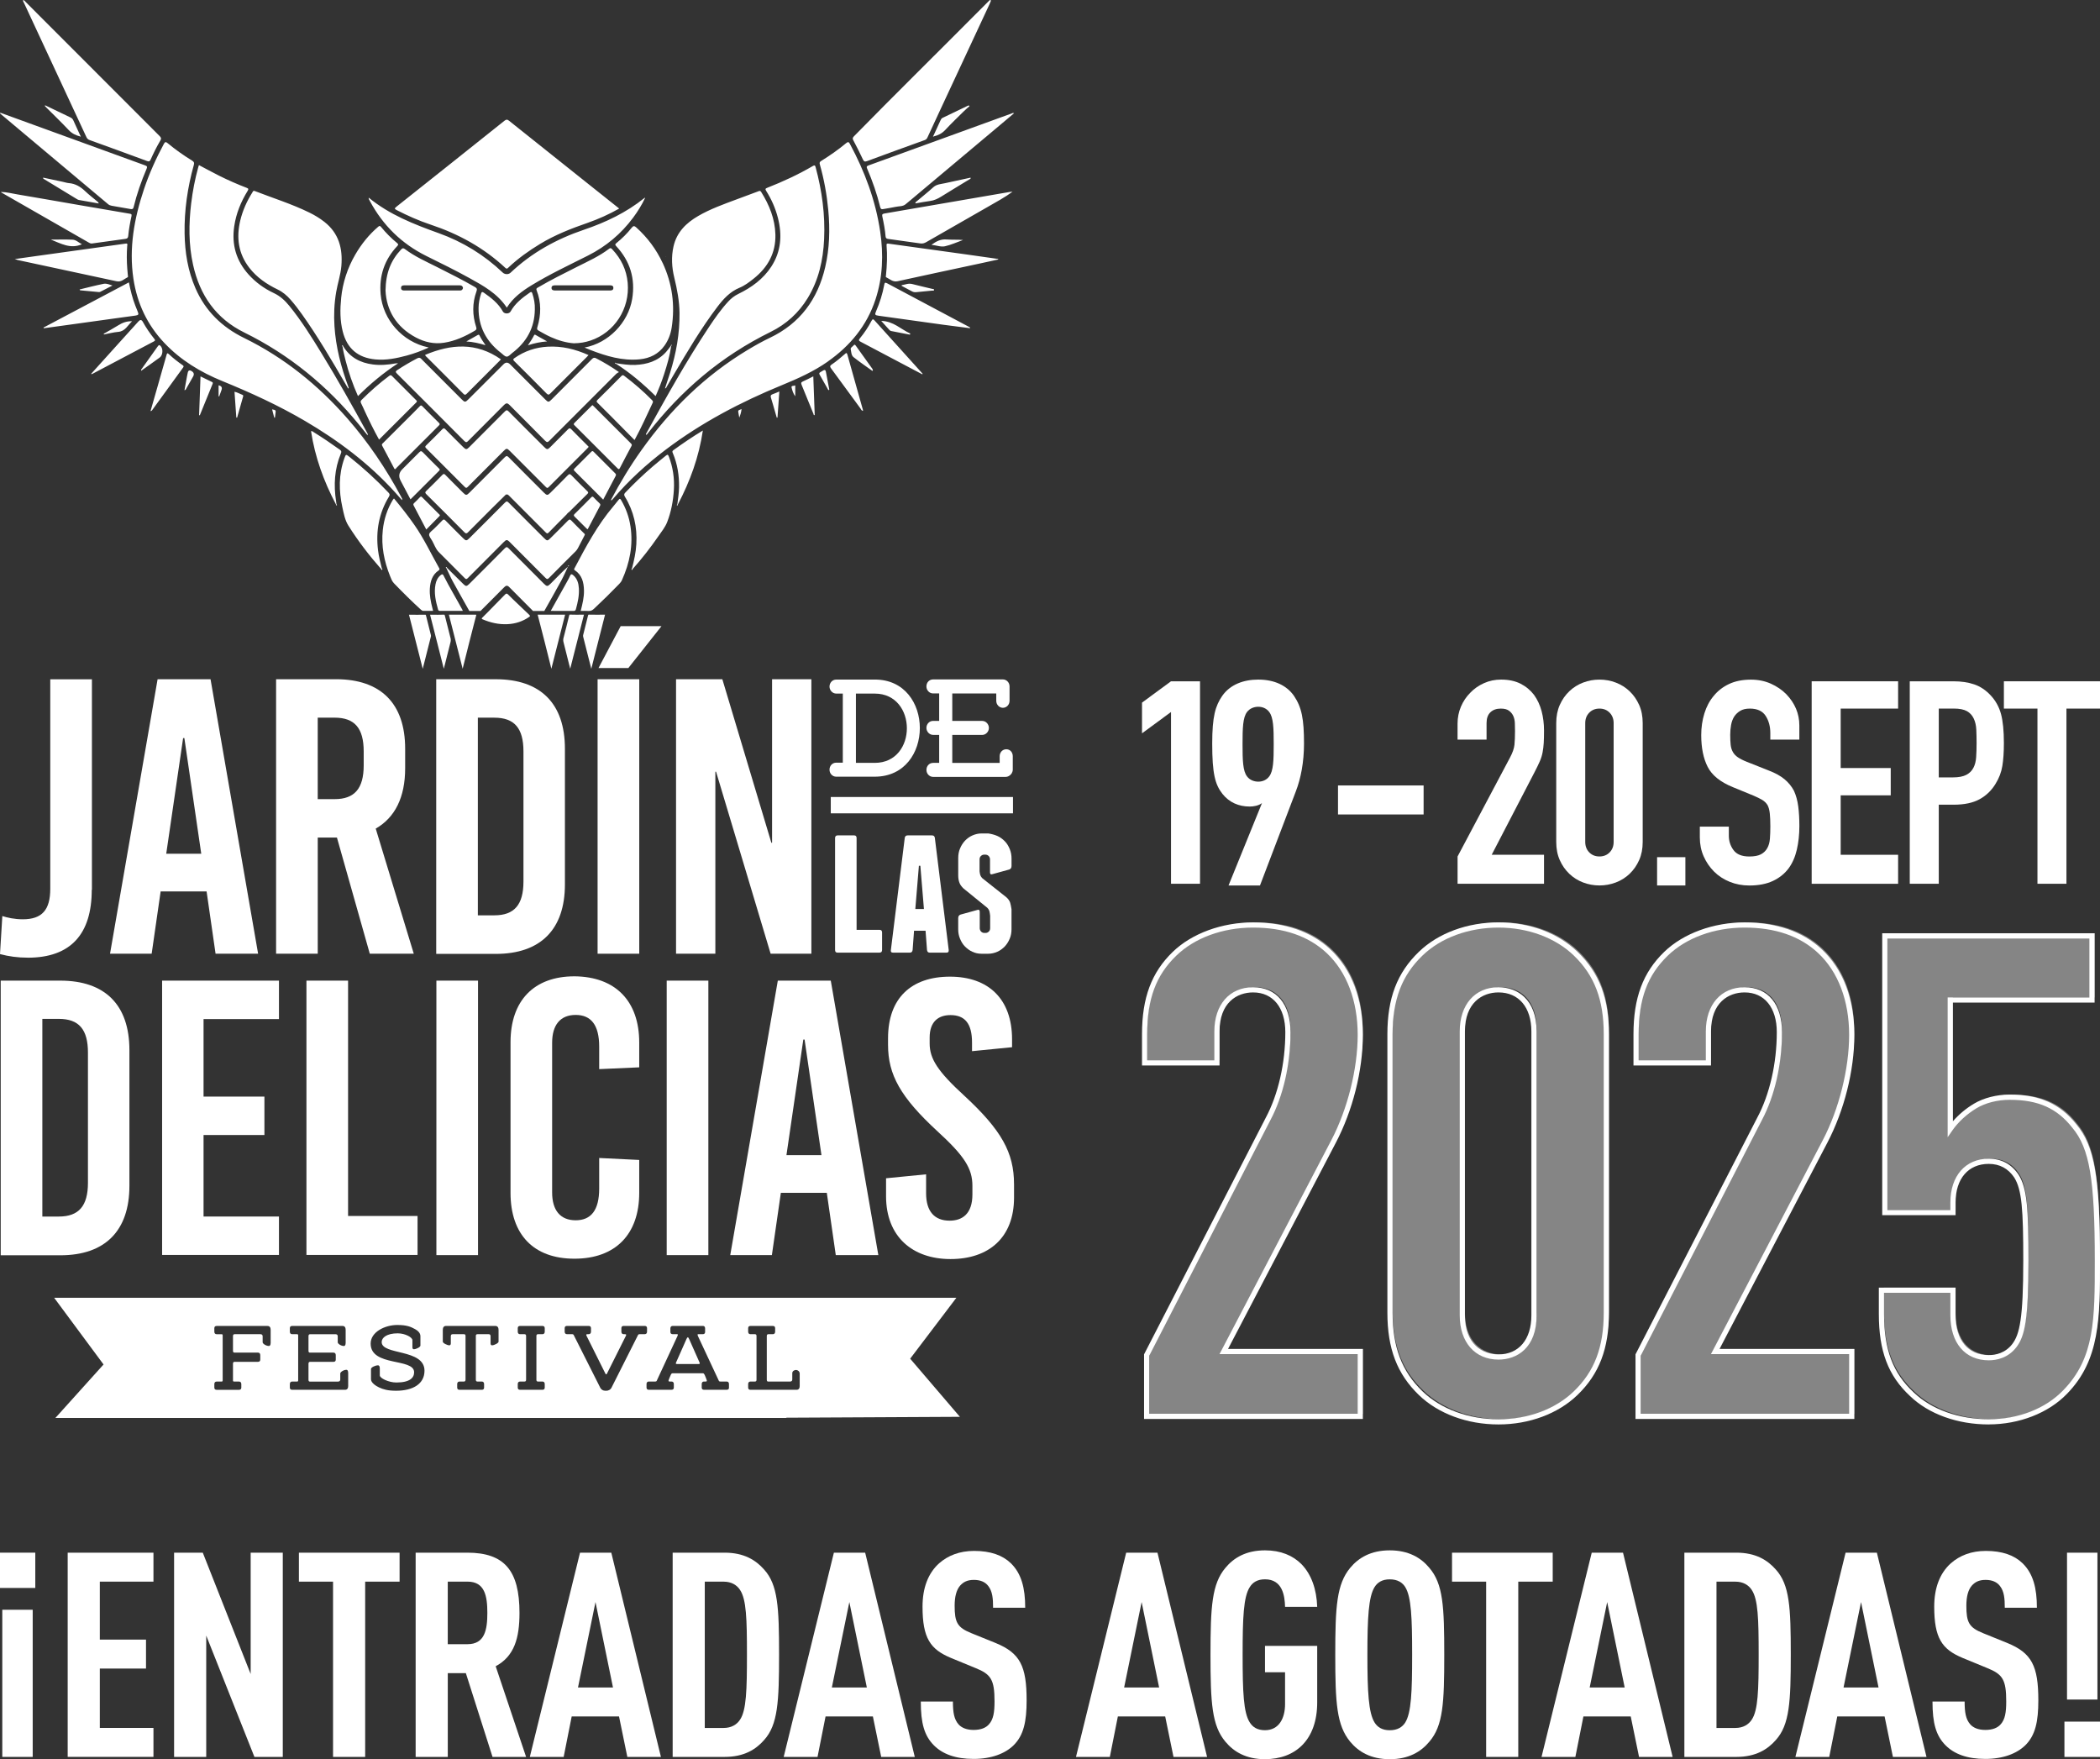 <?xml version="1.0" encoding="UTF-8"?>
<svg id="Capa_2" data-name="Capa 2" xmlns="http://www.w3.org/2000/svg" viewBox="0 0 972.98 815.06">
  <rect x="0" y="0" width="972.98" height="815.06" fill="#333333" stroke="none"/>
  <defs>
    <style>
      .cls-1 {
        fill: #fff;
      }

      .cls-2 {
        opacity: .4;
      }
    </style>
  </defs>
  <g id="b">
    <g>
      <g id="c">
        <g>
          <g>
            <g class="cls-2">
              <path class="cls-1" d="M532.48,655.02v-28.46l56.28-109.41c5.06-9.49,9.17-23.72,9.17-40.16,0-12.96-6.96-19.6-16.13-19.6s-16.76,6.33-16.76,19.29v14.55h-33.52v-13.28c0-18.02,5.06-28.78,13.91-37.31,8.85-8.54,22.77-13.28,36.36-13.28s25.61,3.48,34.78,12.02c8.85,8.22,14.86,20.87,14.86,38.89,0,16.44-5.06,35.41-12.33,49.33l-50.91,97.39h63.24v30.04h-98.97,0Z"/>
              <path class="cls-1" d="M731.23,644.27c-8.85,8.54-21.82,13.28-35.73,13.28s-27.19-4.74-36.05-13.28c-8.85-8.54-14.23-19.29-14.23-37.31v-129.02c0-18.02,5.38-28.78,14.23-37.31,8.85-8.54,22.14-13.28,36.05-13.28s26.88,4.74,35.73,13.28c8.85,8.54,14.23,19.29,14.23,37.31v129.02c0,18.02-5.38,28.78-14.23,37.31ZM711.94,476.68c0-12.96-7.27-19.29-16.44-19.29s-16.76,6.33-16.76,19.29v131.54c0,12.97,7.59,19.29,16.76,19.29s16.44-6.33,16.44-19.29v-131.54Z"/>
              <path class="cls-1" d="M760.18,655.02v-28.46l56.28-109.41c5.06-9.49,9.17-23.72,9.17-40.16,0-12.96-6.96-19.6-16.13-19.6s-16.76,6.33-16.76,19.29v14.55h-33.52v-13.28c0-18.02,5.06-28.78,13.91-37.31,8.85-8.54,22.77-13.28,36.36-13.28s25.61,3.48,34.78,12.02c8.85,8.22,14.86,20.87,14.86,38.89,0,16.44-5.06,35.41-12.33,49.33l-50.91,97.39h63.24v30.04h-98.97,0Z"/>
              <path class="cls-1" d="M957.97,643.8c-8.44,8.76-21.89,13.76-35.34,13.76s-26.89-4.38-35.65-12.82c-9.07-8.44-14.07-19.08-14.07-37.21v-10.94h33.15v11.57c0,13.45,7.19,19.7,16.57,19.7,4.38,0,8.76-1.56,11.88-5.63,3.75-5,5.32-12.82,5.32-39.4,0-23.77-.63-33.15-4.38-39.09-3.13-4.69-7.51-6.88-12.82-6.88-9.38,0-16.57,6.57-16.57,19.08v4.69h-31.58v-128.21h96v29.71h-65.67v59.73c2.81-4.07,6.88-7.82,11.57-10.63,4.69-2.82,10.63-4.07,15.95-4.07,14.39,0,23.14,4.69,30.02,13.45,7.82,9.38,10.63,23.14,10.63,62.23,0,28.14-.31,45.97-15.01,60.98h0Z"/>
            </g>
            <g>
              <path class="cls-1" d="M631.45,657.43h-101.38v-29.95l.13-.26,56.28-109.41c5.75-10.77,9.04-25.2,9.04-39.61,0-11.35-5.72-18.4-14.92-18.4-7.52,0-15.56,4.75-15.56,18.09v15.75h-35.92v-14.48c0-16.88,4.41-28.65,14.28-38.18,8.84-8.53,22.75-13.62,37.2-13.62s26.81,4.15,35.6,12.34c9.97,9.26,15.24,23.01,15.24,39.77s-4.78,35.17-12.47,49.89l-49.99,95.63h62.46v32.45h0ZM532.48,655.02h96.57v-27.63h-64.03l51.83-99.15c7.52-14.39,12.2-33.08,12.2-48.77s-5.01-29.22-14.48-38.01c-8.34-7.76-19.76-11.7-33.97-11.7s-27.12,4.84-35.53,12.95c-9.49,9.16-13.54,20.06-13.54,36.45v12.08h31.11v-13.34c0-12.45,7.05-20.49,17.96-20.49s17.33,7.97,17.33,20.81c0,14.79-3.4,29.63-9.31,40.73l-56.14,109.14v26.96h0Z"/>
              <path class="cls-1" d="M694.29,659.96c-14.46,0-27.91-4.96-36.88-13.62-10.1-9.73-14.6-21.51-14.6-38.18v-129.01c0-16.67,4.5-28.45,14.6-38.18,8.97-8.65,22.42-13.62,36.88-13.62s27.59,4.96,36.57,13.62c10.1,9.73,14.6,21.51,14.6,38.18v129.01c0,16.67-4.5,28.44-14.6,38.18-8.98,8.66-22.3,13.62-36.57,13.62h0ZM694.29,429.76c-13.85,0-26.68,4.72-35.21,12.95-9.59,9.24-13.86,20.48-13.86,36.45v129.01c0,15.96,4.28,27.2,13.86,36.45,8.53,8.23,21.37,12.95,35.21,12.95s26.37-4.72,34.9-12.95c9.59-9.24,13.86-20.48,13.86-36.45v-129.01c0-15.96-4.28-27.2-13.86-36.45-8.53-8.23-21.25-12.95-34.9-12.95h0ZM694.29,629.92c-10.91,0-17.96-8.04-17.96-20.49v-131.54c0-12.45,7.05-20.49,17.96-20.49,8.53,0,17.65,5.38,17.65,20.49v131.54c0,15.11-9.12,20.49-17.65,20.49ZM694.29,459.8c-7.52,0-15.56,4.75-15.56,18.09v131.54c0,13.34,8.04,18.09,15.56,18.09,9.4,0,15.24-6.93,15.24-18.09v-131.54c0-11.16-5.84-18.09-15.24-18.09Z"/>
              <path class="cls-1" d="M859.15,657.43h-101.38v-29.95l.13-.26,56.29-109.41c5.75-10.77,9.04-25.2,9.04-39.61,0-11.35-5.72-18.4-14.92-18.4-7.52,0-15.56,4.75-15.56,18.09v15.75h-35.92v-14.48c0-16.88,4.41-28.65,14.28-38.18,8.84-8.53,22.75-13.62,37.2-13.62s26.81,4.15,35.6,12.34c9.97,9.26,15.25,23.01,15.25,39.77s-4.78,35.17-12.47,49.89l-49.99,95.63h62.46v32.45h0ZM760.18,655.02h96.57v-27.63h-64.03l51.83-99.15c7.52-14.39,12.2-33.08,12.2-48.77s-5.01-29.22-14.48-38.01c-8.34-7.76-19.76-11.7-33.96-11.7s-27.12,4.84-35.53,12.95c-9.49,9.16-13.54,20.06-13.54,36.45v12.08h31.11v-13.34c0-12.45,7.05-20.49,17.96-20.49s17.33,7.97,17.33,20.81c0,14.79-3.4,29.63-9.31,40.73l-56.14,109.14v26.96h0Z"/>
              <path class="cls-1" d="M921.43,659.96c-14.51,0-27.81-4.8-36.48-13.16-10.12-9.42-14.44-20.81-14.44-38.08v-12.15h35.55v12.77c0,11.58,5.75,18.5,15.37,18.5,3.17,0,7.65-.9,10.93-5.16,3.36-4.48,5.07-11.69,5.07-38.67,0-23.47-.63-32.81-4.19-38.45-2.79-4.18-6.77-6.32-11.8-6.32-9.48,0-15.37,6.85-15.37,17.87v5.89h-33.99v-130.61h98.4v32.11h-65.67v55.02c2.68-3.11,6.05-5.94,9.75-8.15,4.48-2.69,10.52-4.24,16.57-4.24,13.86,0,23.41,4.29,30.97,13.9,8.34,10.01,10.89,24.72,10.89,62.97,0,26.78,0,46.14-15.35,61.82-8.53,8.84-22.06,14.12-36.2,14.12h0ZM872.92,598.99v9.74c0,16.53,4.09,27.4,13.69,36.33,8.24,7.95,20.93,12.5,34.83,12.5s26.38-5.01,34.47-13.39h0c14.66-14.98,14.66-32.95,14.66-60.14,0-37.58-2.42-51.94-10.35-61.46-7.17-9.13-15.87-13.01-29.1-13.01-5.62,0-11.21,1.42-15.33,3.89-4.5,2.7-8.48,6.35-11.2,10.28l-2.19,3.17v-64.78h65.67v-27.3h-93.59v125.8h29.18v-3.49c0-12.32,6.98-20.28,17.78-20.28,5.89,0,10.54,2.49,13.82,7.41,3.92,6.21,4.58,15.37,4.58,39.76,0,27.82-1.79,35.1-5.56,40.12-3.89,5.05-9.13,6.11-12.84,6.11-10.96,0-17.78-8.01-17.78-20.9v-10.37h-30.74,0Z"/>
            </g>
          </g>
          <g>
            <path class="cls-1" d="M833.67,342.66h-13.44v-3.03c0-3.07-.72-5.73-2.17-7.97-1.45-2.24-3.89-3.36-7.31-3.36-1.84,0-3.34.35-4.48,1.05-1.14.7-2.07,1.58-2.77,2.64-.71,1.14-1.19,2.44-1.45,3.89-.26,1.45-.4,2.96-.4,4.55,0,1.85.07,3.38.2,4.61.13,1.23.46,2.33.99,3.29.53.97,1.29,1.8,2.31,2.5,1.01.7,2.39,1.41,4.15,2.11l10.28,4.08c2.98,1.14,5.4,2.48,7.25,4.02,1.84,1.54,3.29,3.32,4.35,5.34.97,2.11,1.62,4.5,1.98,7.18.35,2.68.53,5.73.53,9.16,0,3.95-.4,7.62-1.19,11-.79,3.38-2.07,6.26-3.82,8.63-1.84,2.46-4.26,4.39-7.25,5.8-2.99,1.4-6.63,2.11-10.93,2.11-3.25,0-6.28-.57-9.09-1.71-2.81-1.14-5.23-2.72-7.25-4.74-2.02-2.02-3.62-4.37-4.81-7.05-1.19-2.68-1.78-5.6-1.78-8.76v-5.01h13.44v4.22c0,2.46.72,4.68,2.17,6.65,1.45,1.98,3.89,2.96,7.31,2.96,2.28,0,4.06-.33,5.34-.99,1.27-.66,2.26-1.6,2.96-2.83.7-1.23,1.12-2.7,1.25-4.41s.2-3.62.2-5.73c0-2.46-.09-4.48-.26-6.06-.18-1.58-.53-2.85-1.05-3.82-.61-.96-1.43-1.76-2.44-2.37-1.01-.61-2.35-1.27-4.02-1.98l-9.62-3.95c-5.8-2.37-9.68-5.51-11.66-9.42-1.98-3.91-2.97-8.8-2.97-14.69,0-3.51.48-6.85,1.45-10.01.97-3.16,2.41-5.88,4.35-8.17,1.84-2.28,4.19-4.11,7.05-5.47,2.85-1.36,6.26-2.04,10.21-2.04,3.34,0,6.39.62,9.16,1.85,2.77,1.23,5.16,2.86,7.18,4.88,4.04,4.22,6.06,9.05,6.06,14.49v6.59h0Z"/>
            <path class="cls-1" d="M839.39,409.46v-93.81h40.05v12.65h-26.61v27.54h23.19v12.65h-23.19v27.54h26.61v13.44h-40.05Z"/>
            <path class="cls-1" d="M884.84,409.46v-93.81h20.16c3.69,0,6.94.48,9.75,1.45,2.81.97,5.36,2.68,7.64,5.14,2.28,2.46,3.86,5.34,4.74,8.63.88,3.29,1.32,7.75,1.32,13.37,0,4.22-.24,7.77-.72,10.67-.48,2.9-1.52,5.62-3.1,8.17-1.84,3.08-4.3,5.47-7.38,7.18-3.08,1.71-7.11,2.57-12.12,2.57h-6.85v36.63h-13.44,0ZM898.28,328.3v31.88h6.46c2.72,0,4.83-.4,6.32-1.19,1.49-.79,2.59-1.89,3.29-3.29.7-1.32,1.12-2.94,1.25-4.88.13-1.93.2-4.08.2-6.45,0-2.2-.04-4.28-.13-6.26-.09-1.98-.48-3.71-1.19-5.2-.7-1.49-1.76-2.64-3.16-3.43-1.41-.79-3.43-1.19-6.06-1.19h-6.98Z"/>
            <path class="cls-1" d="M944,409.46v-81.16h-15.55v-12.65h44.53v12.65h-15.55v81.16h-13.44,0Z"/>
          </g>
          <g>
            <path class="cls-1" d="M5.17,56.88c-1.72-1.45-3.45-2.89-5.17-4.33.05-.11.1-.21.15-.32,3.17,1.15,6.35,2.31,9.53,3.46,19.17,6.98,38.32,13.97,57.5,20.91.99.36,1.14.65.72,1.64-2.46,5.76-4.52,11.67-6,17.76-.21.87-.63.99-1.42.85-2.9-.54-5.82-1.03-8.73-1.52-.63-.11-1.17-.32-1.67-.74-14.97-12.57-29.94-25.14-44.91-37.7,0,0,0,0,0,0ZM.42,88.8s.05.07.07.1c-.03,0-.05,0-.07-.02-.01,0,0-.06,0-.08H.42ZM.53,88.91v.03h-.03l-.02-.03s.05,0,.05,0ZM42.62,112.81c-.48.07-.86-.07-1.25-.29-13.48-7.72-26.96-15.43-40.43-23.16-.16-.09-.42-.14-.4-.42,2.56.05,5.04.71,7.54,1.13,9.53,1.6,19.04,3.29,28.56,4.93,7.83,1.35,15.65,2.68,23.48,4.02.6.1,1,.19.81,1.08-.68,3.06-1.23,6.14-1.53,9.27-.08.86-.44,1.18-1.28,1.3-5.17.68-10.32,1.41-15.48,2.14h0,0ZM54.1,130.33c-11.59-2.5-23.18-4.98-34.77-7.47-3.66-.79-7.33-1.57-10.99-2.36-.38-.08-.74-.23-1.5-.47,3.57-.5,6.76-.95,9.94-1.4,6.77-.95,13.55-1.88,20.33-2.83,7.04-.98,14.08-1.94,21.11-2.94,1.13-.16.75.65.72,1.08-.27,3.49-.24,6.98.02,10.47.08,1.06.19,2.11.28,3.17.03.3.19.72-.11.87-1.61.79-2.94,2.33-5.02,1.87h0s0,0,0,0ZM11.13,1.38c-.2-.41-.56-.8-.43-1.35.59.03.81.51,1.14.83,20.7,20.73,41.4,41.46,62.12,62.18.71.71.86,1.18.32,2.1-1.67,2.8-3.12,5.74-4.45,8.72-.36.82-.69,1.12-1.65.76-8.88-3.29-17.78-6.53-26.68-9.74-.74-.27-1.15-.69-1.47-1.38C30.4,42.78,20.76,22.08,11.13,1.38ZM44.88,93.17c.29.24.66.43.88,1.11-3.22-.57-6.24-1.08-9.27-1.64-.33-.06-.65-.27-.95-.45-5.01-3.04-10.01-6.08-15.01-9.13-.24-.14-.61-.22-.56-.77,3.05.65,6.08,1.29,9.11,1.94.95.2,1.88.53,2.84.61,3.01.25,5.37,1.66,7.5,3.7,1.72,1.64,3.63,3.09,5.45,4.62h0ZM54.32,147.37c-6.73.93-13.45,1.87-20.18,2.8-4.62.64-9.23,1.27-13.85,1.91-.04-.1-.08-.21-.13-.31,13.12-6.95,26.26-13.9,39.56-20.94.76,3.74,1.62,7.29,2.95,10.7.35.9.71,1.8,1.08,2.7.62,1.47.5,1.76-1.04,1.99-2.79.41-5.6.77-8.39,1.15h0ZM31.85,60.27c-3.33-3.53-6.84-6.9-10.27-10.34-.31-.31-.59-.63-.92-.98.53-.2.84.11,1.18.28,3.61,1.73,7.21,3.47,10.81,5.19.58.28,1.01.65,1.28,1.25,1.08,2.4,2.19,4.79,3.29,7.19.17.08.23.22.16.38-.06.14-.16.12-.22-.02-2.03-.51-3.8-1.35-5.31-2.94h0ZM33.63,111.05c1.65.07,2.87,1.39,4.31,2.11-5.28,2.36-9.74-.36-14.37-2.15,3.36,0,6.72-.11,10.07.04h0ZM27.87,59.68v.04s-.02-.01-.02-.01c0,0,.02-.02.02-.02ZM27.94,59.88c-.02-.05-.04-.11-.06-.16.05.02.11.04.16.06-.04.04-.07.07-.11.1h0ZM48.15,131.48c1.19-.23,2.49.35,3.97.8-2.02,1.05-3.82,1.99-5.64,2.91-.22.11-.51.14-.76.12-2.81-.25-5.61-.52-8.42-.79-.11,0-.22-.09-.33-.14-.02-.09-.04-.19-.05-.28,3.74-.89,7.46-1.89,11.23-2.63h0ZM71.26,158.2c-9.48,4.98-18.94,9.99-28.41,14.99-.14.07-.31.11-.46.17-.05-.06-.1-.12-.15-.18,4.08-4.53,8.17-9.05,12.25-13.58,3.23-3.57,6.46-7.15,9.69-10.72.76-.85,1.41-.79,1.95.16,1.54,2.79,3.32,5.42,5.32,7.9.46.57.6.85-.18,1.26h0ZM48.05,154.64c2.27-1.31,4.58-2.55,6.79-3.94,1.88-1.18,3.83-1.93,6.37-1.86-2.09,1.92-3.18,4.65-6.43,4.92-2.22.19-4.4.78-6.6,1.2-.05-.11-.09-.21-.14-.32h0ZM141.14,194.93c-12.2-7.15-25.02-13.02-38.1-18.36-10.12-4.12-19.34-9.69-26.91-17.7-7.92-8.38-12.59-18.32-14.31-29.69-2.15-14.3.38-28.04,4.9-41.55,2.43-7.24,5.56-14.19,9.18-20.92.54-1,.91-1.11,1.79-.37,3.57,2.97,7.37,5.64,11.32,8.08.85.52,1.09.96.8,1.99-2.9,10.39-4.46,20.98-4.28,31.78.14,8.76,1.52,17.31,5.06,25.41,4.59,10.49,12.23,17.95,22.48,22.97,18.51,9.07,34.24,21.76,47.8,37.22,9.75,11.11,17.95,23.28,24.94,36.28.19.35.37.7.53,1.06.03.06-.02.16-.09.59-1.19-1.35-2.23-2.53-3.28-3.7-12.11-13.37-26.36-24.03-41.85-33.11h0ZM73.98,165.66c-2.81,2.06-5.67,4.06-8.58,6.13-.12-.6.22-.82.41-1.09,2.43-3.42,4.9-6.82,7.3-10.25.5-.71.77-.74,1.35-.09,1.19,1.32,1.01,4.21-.48,5.31h0ZM84.85,170.27c-4.84,6.63-9.65,13.28-14.47,19.92-.07.09-.22.12-.65.32,1.13-3.95,2.18-7.62,3.23-11.28,1.4-4.91,2.82-9.81,4.19-14.72.22-.79.34-1.14,1.11-.41,1.96,1.85,4.09,3.5,6.3,5.05.43.3.73.52.29,1.13h0ZM89.49,174.42c-1.04,1.83-2.07,3.66-3.12,5.49-.18.32-.24.77-.9.88.39-2.15.76-4.24,1.15-6.32.11-.6.25-1.2.37-1.8.22-1.09.83-1.33,1.82-.72,1.02.63,1.25,1.45.68,2.46h0ZM88.6,94.08c.68-5.57,1.73-11.07,3.22-16.47.11-.37.23-.74.35-1.12,3.15,1.66,6.21,3.34,9.32,4.9,4.18,2.09,8.46,3.97,12.82,5.64.84.32.91.61.44,1.38-3.13,5.08-5.36,10.51-6.23,16.46-1.24,8.47.9,15.92,6.64,22.3,3.3,3.66,7.24,6.52,11.67,8.6,2.95,1.38,5.2,3.46,7.19,5.91,5.62,6.9,10.33,14.44,14.96,22.01,7.39,12.04,14.3,24.35,21.08,36.74.16.29.44.56.26,1.25-1.41-1.75-2.7-3.36-4-4.96-14.71-17.96-32.25-32.39-53.13-42.66-13.17-6.48-20.61-17.3-23.73-31.35-2.11-9.47-2.02-19.03-.87-28.62h0s0,0,0,0ZM98.22,176.96c.52.25.4.62.24,1-1.96,4.82-3.92,9.62-5.88,14.44-.11-.02-.22-.04-.33-.05.21-5.93.43-11.87.65-17.96,1.84.9,3.57,1.76,5.31,2.58ZM102.64,180.66c-.36,1.01-.72,2.02-1.08,3.02-.09-.03-.18-.05-.28-.08v-5.07c1.31.28,1.76.99,1.36,2.13h0ZM112.35,182.95c.36.13.39.4.29.75-.94,3.27-1.86,6.54-2.79,9.82-.12-.03-.25-.06-.36-.08-.28-3.94-.56-7.89-.84-11.93,1.38.27,2.49.99,3.7,1.44h0ZM111.34,102.1c1.11-4.63,3.05-8.91,5.58-12.93.25-.39.35-.97,1.17-.65,8.41,3.27,17.06,5.96,25.19,9.94,2.46,1.2,4.81,2.61,6.97,4.3,6.75,5.27,8.6,12.38,7.91,20.53-.36,4.11-1.72,7.99-2.4,12.02-.9,5.25-1.14,10.53-.79,15.84.63,9.67,3.04,18.92,6.4,27.96.09.24.14.48.21.73-.1.05-.2.1-.29.15-.4-.71-.81-1.42-1.23-2.12-6.39-10.99-12.82-21.96-20.2-32.34-1.63-2.3-3.36-4.54-5.23-6.68-1.7-1.95-3.62-3.58-5.98-4.72-5.07-2.44-9.66-5.57-13.14-10.07-5.11-6.59-6.08-14.02-4.17-21.96h0ZM127.63,191.54c-.09.64-.16,1.29-.24,1.94-.11.01-.22.02-.32.04-.33-1.27-.66-2.53-1-3.85,1.72.3,1.78.38,1.56,1.88h0ZM155.9,233.65c.22.14.26.33.19.57-.34-.05-.4-.31-.47-.59-5.63-10.68-9.69-21.88-11.51-33.85.58-.16.85.21,1.16.4,4.17,2.58,8.22,5.34,12.21,8.19.73.52.79.95.46,1.73-2.99,7.18-3.41,14.62-2.21,22.23.07.43.11.87.16,1.32h0ZM176.91,263.32c.21.23.4.52.09.74-.14.1-.33-.2-.4-.41-5.57-6.3-10.67-12.97-15.16-20.08-1.62-2.57-2.16-5.57-2.8-8.49-1.67-7.64-1.78-15.23.9-22.71.71-1.99.72-2,2.37-.7,6.41,5.1,12.45,10.61,18.08,16.56.62.66.7,1.08.21,1.89-4.66,7.65-6.13,15.96-5.05,24.8.35,2.86,1.05,5.63,1.75,8.41h0ZM158.06,138.06c.74-7.17,2.94-13.89,6.56-20.12,2.84-4.89,6.34-9.23,10.64-12.91.48-.41.79-.49,1.26.08,2.25,2.75,4.73,5.26,7.48,7.51.68.56.58.83.04,1.4-5.91,6.28-8.43,13.76-7.68,22.31,1.04,11.89,10.18,22.09,21.91,24.57.07.02.14.06.33.14-3.36,1.52-6.72,2.78-10.2,3.71-4.75,1.27-9.53,2.24-14.5,1.77-8.07-.76-13.11-5.05-15.1-12.92-1.3-5.13-1.26-10.33-.73-15.54h0ZM183.34,168.36c.25-.04.52-.03,1.12-.06-6.87,4.5-12.93,9.54-18.6,15.22-2.42-5.45-4.33-10.92-5.76-16.56-.53-2.09-1.06-4.18-1.36-6.32-.2-.22-.41-.5-.07-.7.14-.09.26.26.33.46,3.14,5.2,7.91,7.71,13.79,8.46,3.55.46,7.05.13,10.54-.5h0ZM167.27,186.78c-.32-.64-.2-1.04.27-1.51,4.01-4,8.25-7.75,12.8-11.14.54-.4.84-.37,1.3.09,3.7,3.74,7.43,7.46,11.17,11.18.36.35.53.58.07,1.04-5.74,5.71-11.46,11.44-17.25,17.23-2.35-4.24-4.46-8.5-6.46-12.82-.63-1.36-1.22-2.74-1.9-4.07h0ZM171.37,93.11c-.24-.44-.62-.85-.55-1.54,9.65,7.91,20.95,12.33,32.45,16.46,11.14,4,21.08,10.09,29.68,18.28.95.9,2.65.94,3.58.06,9.79-9.28,21.29-15.61,34.01-19.92,10.09-3.42,19.62-7.95,27.99-14.68.06-.05.16-.07.42-.18-1.59,3.36-3.46,6.36-5.58,9.22-5.57,7.52-12.56,13.36-20.91,17.58-8.78,4.43-17.7,8.61-26.11,13.74-4.44,2.71-8.61,5.75-11.54,10.4-4.34-6.57-10.88-10.14-17.38-13.74-6.49-3.59-13.15-6.85-19.8-10.14-11.51-5.69-20.22-14.23-26.27-25.54h0ZM177.11,206.56c-.42-.77.09-1.02.47-1.4,4.63-4.62,9.27-9.24,13.9-13.86,1-1,2-2,2.97-3.03.42-.44.68-.62,1.22-.07,2.53,2.6,5.1,5.15,7.68,7.69.5.49.48.76,0,1.24-6.58,6.55-13.13,13.12-19.7,19.69-.19.19-.32.43-.37.5-.61.08-.63-.28-.73-.48-1.82-3.42-3.59-6.87-5.44-10.27h0s0,0,0,0ZM195.07,282.52c-4.32-3.94-8.46-8.06-12.52-12.26-.92-.95-1.35-2.17-1.82-3.35-2.75-6.85-4.17-13.94-3.37-21.35.54-5.02,2.07-9.73,4.7-14.06.11-.18.27-.32.48-.56,3.35,4.02,6.54,8.07,9.5,12.32,4.36,6.28,7.62,13.19,11.36,19.83.25.45.43.79-.17,1.2-2.95,1.99-3.86,5.03-4.07,8.36-.19,3.08.4,6.07,1.16,9.03.11.42.21.84.34,1.35-1.54,0-2.99-.02-4.45,0-.5.01-.81-.23-1.15-.53h0ZM220.74,135.04c-1.96,5.45-1.91,10.98-.12,16.48.29.9.11,1.27-.68,1.73-4.44,2.61-9.04,4.74-14.19,5.54-4.64.72-8.99-.28-13.04-2.42-9.21-4.88-13.68-12.74-14.09-21.77.11-8.13,2.51-14.02,7.21-19,.65-.69,1.05-.75,1.84-.15,4.54,3.42,9.72,5.71,14.76,8.25,5.91,2.98,11.82,5.94,17.55,9.24.96.55,1.18.94.77,2.09h0ZM183.61,95.83c16.72-13.27,33.43-26.55,50.1-39.87.82-.66,1.32-.68,2.13-.03,11.83,9.47,23.69,18.91,35.54,28.35,5.12,4.07,10.23,8.15,15.51,12.35-4.82,2.72-9.67,4.89-14.69,6.64-7.59,2.63-15.03,5.54-21.93,9.72-5.23,3.17-10.18,6.7-14.64,10.9-.45.42-.76.89-1.49.22-10.01-9.34-21.71-15.75-34.65-20.05-5.44-1.81-10.66-4.13-15.76-6.76-1.02-.53-.95-.8-.13-1.45h0ZM195.26,166.35c6.2,6.25,12.44,12.47,18.67,18.69,1.39,1.4,1.68,1.4,3.1-.03,5.42-5.41,10.83-10.82,16.25-16.23,1.02-1.02,2.05-1,3.1.05,5.41,5.41,10.83,10.82,16.24,16.24,1.37,1.37,1.6,1.37,2.99-.02,6.23-6.23,12.46-12.44,18.66-18.7.64-.65,1.12-.76,1.93-.34,3.54,1.83,6.96,3.85,10.58,6.38-.47.29-.91.47-1.22.78-10.34,10.31-20.67,20.63-30.97,30.98-.79.79-1.18.91-2.04.04-5.49-5.59-11.05-11.1-16.57-16.66-.83-.84-1.51-.84-2.35,0-5.55,5.59-11.14,11.14-16.68,16.73-.68.69-1.04.84-1.83.05-10.35-10.42-20.75-20.8-31.15-31.17-.73-.73-.85-1.06.12-1.7,3-1.96,6.07-3.78,9.25-5.43.81-.42,1.28-.33,1.92.32h0ZM185.58,222.6c-1-1.91-.73-3.63.81-5.18,2.6-2.6,5.21-5.17,7.78-7.79.64-.66,1.03-.83,1.76-.06,2.42,2.52,4.92,4.96,7.4,7.42.38.38.63.61.1,1.14-4.39,4.36-8.76,8.75-13.24,13.23-1.58-2.99-3.1-5.88-4.62-8.76h0ZM214.36,132.89c-.33-.6-.85-.69-1.46-.69-4.25,0-8.49,0-12.74,0s-8.58,0-12.87,0c-.82,0-1.44.24-1.47,1.14-.04.88.51,1.25,1.35,1.25,8.63,0,17.25,0,25.88,0,.47,0,.89-.08,1.17-.47.27-.37.39-.77.14-1.23h0,0ZM197.38,285.2c.71,2.93,1.47,5.96,2.25,8.99.08.29.07.53-.02.88-1.15,4.52-2.3,9.05-3.46,13.65l-.29,1.16c-.58-2.28-1.15-4.56-1.73-6.83-1.54-6.08-3.09-12.17-4.64-18.25,2.6.03,4.95.05,7.37,0h.12c.29,0,.32.05.41.42h0ZM191.67,234.23c-.26-.49-.19-.78.19-1.14.92-.88,1.85-1.78,2.71-2.72.42-.46.65-.35,1.03.03,2.61,2.64,5.24,5.26,7.87,7.88.24.23.55.42.14.84-2.02,2.03-4.01,4.08-6.11,6.21-2.01-3.86-3.91-7.49-5.83-11.1h0ZM196.99,164.42c12-5.05,23.72-5.93,35.1,2.07-.28.31-.47.53-.67.73-5.03,5.04-10.09,10.06-15.09,15.12-.68.68-1,.74-1.71.02-5.59-5.67-11.24-11.28-16.87-16.91-.27-.27-.64-.48-.77-1.03h0ZM272.2,207.67c-6,6.01-12.02,12.01-18,18.03-.62.62-.9.32-1.35-.13-5.56-5.57-11.14-11.14-16.7-16.71-1.22-1.22-1.54-1.2-2.77.04-5.56,5.58-11.14,11.14-16.69,16.72-.53.53-.8.53-1.33,0-5.96-6-11.93-11.97-17.92-17.93-.54-.54-.51-.83.02-1.35,2.5-2.44,4.98-4.91,7.41-7.41.6-.62.93-.64,1.54,0,2.72,2.79,5.49,5.52,8.25,8.26,1.18,1.17,1.56,1.18,2.72.01,5.51-5.5,11.02-10.99,16.5-16.53.69-.7,1.06-.8,1.81-.03,5.44,5.51,10.93,10.96,16.41,16.43,1.32,1.32,1.61,1.32,2.9.04,2.72-2.72,5.46-5.43,8.15-8.18.58-.6.91-.68,1.55-.03,2.43,2.51,4.93,4.96,7.4,7.43.21.21.41.43.66.7-.22.24-.39.44-.55.62h0s0,0,0,0ZM263.51,237.35c-.16.06-.27.16-.37.29l.02-.02c-.11.08-.2.17-.28.29l.02-.03c-.13.1-.23.22-.29.37-2.79,2.82-5.61,5.61-8.37,8.47-.65.68-.97.37-1.46-.12-5.63-5.66-11.28-11.31-16.92-16.95-.19-.19-.4-.35-.59-.52-.28,0-.57-.02-.86-.02-2.2,2.17-4.41,4.33-6.61,6.52-3.63,3.62-7.27,7.24-10.87,10.9-.64.66-1.01.83-1.76.07-5.85-5.91-11.74-11.78-17.64-17.64-.6-.6-.65-.91-.01-1.52,2.51-2.43,4.98-4.9,7.42-7.4.56-.57.84-.6,1.42,0,2.72,2.79,5.49,5.52,8.24,8.27,1.25,1.24,1.59,1.25,2.82.02,5.48-5.47,10.96-10.93,16.4-16.43.78-.79,1.17-.76,1.94.03,5.4,5.48,10.86,10.9,16.3,16.35,1.29,1.29,1.68,1.29,2.94.04,2.7-2.69,5.41-5.35,8.05-8.09.71-.74,1.09-.68,1.76.02,2.4,2.48,4.85,4.91,7.31,7.33.44.43.6.7.06,1.23-2.91,2.84-5.79,5.72-8.68,8.59h0s0,0,0,0ZM266.53,255.6c-4.05,4.03-8.1,8.05-12.1,12.12-.72.74-1.06.67-1.74-.02-5.5-5.57-11.06-11.1-16.59-16.64-1.12-1.12-1.53-1.09-2.69.07-5.56,5.58-11.14,11.13-16.68,16.73-.62.63-.91.49-1.44-.05-3.99-4.02-8-8.01-12-12.03-1.47-1.48-2.05-3.48-3.06-5.23-.56-.99-1.53-2.11-1.38-3.03.15-.93,1.43-1.69,2.23-2.51,1.24-1.27,2.54-2.47,3.74-3.78.61-.67.96-.71,1.63-.03,2.64,2.73,5.36,5.4,8.05,8.09,1.36,1.36,1.68,1.36,3.01.03,5.48-5.47,10.98-10.93,16.42-16.43.76-.77,1.11-.67,1.81.04,5.38,5.45,10.81,10.84,16.22,16.26,1.54,1.54,1.69,1.54,3.27-.04,2.62-2.62,5.28-5.23,7.87-7.89.62-.63.97-.77,1.64-.05,1.82,1.93,3.74,3.77,5.61,5.65.24.24.57.43.64.84-.12.26-.26.54-.4.82-.93,1.8-1.88,3.6-2.8,5.4-.33.64-.75,1.19-1.25,1.69h0ZM208.73,295.56c.18.68.17,1.32-.02,2.06-.52,2.03-1.04,4.1-1.54,6.11-.33,1.35-.67,2.69-1.01,4.04-.17.69-.35,1.37-.54,2.07-.44-1.74-.88-3.48-1.32-5.23-1.64-6.49-3.34-13.21-5.04-19.81h.88c1.78.03,3.61.05,5.42-.02.06,0,.12,0,.16,0,.27,0,.3.07.41.51.77,3.18,1.61,6.54,2.59,10.28h0ZM204.35,266.34c.49-.37.81-.36,1.11.23,2.76,5.47,5.93,10.71,8.85,16.09.04.07.04.16.07.37-3.54,0-6.99,0-10.44,0-.49,0-.81-.06-.97-.61-1.08-3.85-1.98-7.72-1.18-11.74.34-1.73,1.08-3.25,2.55-4.35ZM252.19,283.06h-5.24c-3.68-3.68-7.36-7.37-11.02-11.07-.86-.87-1.5-.76-2.32.08-3.64,3.68-7.32,7.33-10.97,11h-5.19c-2.53-4.55-5.12-9.07-7.63-13.64-1.12-2.04-2.03-4.19-3.04-6.29-.19-.09-.27-.35-.16-.4.33-.16.39.19.52.38,2.51,2.48,5.01,4.98,7.52,7.46,1.16,1.15,1.56,1.15,2.72,0,5.5-5.49,11.02-10.98,16.48-16.51.72-.73,1.09-.75,1.82,0,5.41,5.47,10.86,10.89,16.29,16.33,1.41,1.41,1.73,1.4,3.13.04,2.69-2.61,5.18-5.4,8.02-7.86,0,0-1.93,4.35-3.06,6.42-2.58,4.71-5.23,9.39-7.87,14.08h0ZM220.2,284.8c.17,0,.35,0,.51,0-.03.14-.07.29-.11.43-.34,1.33-.68,2.66-1.03,3.99-.74,2.86-1.48,5.72-2.2,8.58-.87,3.46-1.74,6.91-2.61,10.42l-.4,1.62c-.52-2.07-1.05-4.14-1.58-6.22-1.57-6.17-3.19-12.56-4.8-18.83h.15c2.81,0,5.63,0,8.44,0h3.63,0ZM221.34,155.22c.53-.31.71-.06.9.34.71,1.47,1.67,2.8,2.72,4.38-2.97-.9-5.76-1.55-8.9-1.74,1.92-1.08,3.62-2,5.28-2.98h0ZM246.64,135.93c.79,2.41,1.26,4.87,1.16,7.43-.09,8.52-3.83,15.15-10.53,20.23-.83.63-1.63,1.73-2.6,1.63-.88-.1-1.67-1.07-2.48-1.68-6.88-5.29-10.58-12.18-10.46-20.95.03-2.21.46-4.38,1.14-6.49.26-.8.51-1.05,1.33-.48,3.42,2.41,6.69,4.93,8.78,8.69.68,1.22,2.91,1.22,3.59,0,2.12-3.79,5.42-6.34,8.9-8.75.7-.49.94-.3,1.17.39h0ZM245.24,284.9c.39.38.44.58-.04.92-3.01,2.08-6.35,3.18-9.99,3.36-4.1.21-7.97-.67-11.79-2.32-.21-.09-.26-.38-.1-.55.09-.09.17-.19.27-.27,3.62-3.55,6.83-7.05,10.43-10.61.43-.42.78-.59,1.3-.08,3.18,3.21,6.7,6.39,9.93,9.55h0ZM238.36,165.92c4.63-3.26,9.79-4.99,15.42-5.3,6.57-.36,12.78,1.14,18.9,3.9-.33.36-.62.69-.92.99-5.57,5.57-11.15,11.12-16.7,16.71-.67.67-1.05.88-1.85.07-4.93-5.02-9.91-9.98-14.91-14.93-.6-.6-.69-.91.06-1.45h0s0,0,0,0ZM248.2,155.21c1.71.96,3.41,1.92,5.28,2.96-3.02.25-5.83.8-8.89,1.81,1.14-1.71,2.11-3.11,2.86-4.64.21-.41.46-.3.75-.13h0ZM273.49,157.81c-2.32.77-4.7,1.2-7.63,1.24-3.43-.25-7.14-1.28-10.7-2.9-1.93-.87-3.78-1.93-5.62-2.97-.71-.4-.82-.78-.57-1.58,1.76-5.74,1.86-11.47-.35-17.12-.31-.8.12-.98.63-1.28,5.86-3.45,11.95-6.47,18.02-9.53,5.12-2.58,10.38-4.92,14.96-8.43.76-.57,1.09-.08,1.52.36,4.09,4.36,6.54,9.46,7.08,15.46,1.06,11.95-6.08,23.02-17.33,26.76h0ZM261.83,284.79c-1.61,6.28-3.23,12.66-4.79,18.83-.52,2.08-1.05,4.15-1.58,6.22l-.4-1.62c-.88-3.51-1.74-6.96-2.61-10.42-.72-2.86-1.46-5.72-2.2-8.58-.34-1.33-.68-2.66-1.03-3.99-.04-.15-.07-.3-.11-.43.16,0,.33,0,.51,0h3.63c2.81,0,5.63,0,8.44,0h.14ZM262.98,269.03c.4-.73.83-1.46,1.14-2.23.36-.92.8-.86,1.45-.32,1.92,1.61,2.49,3.79,2.64,6.13.2,3.3-.52,6.48-1.38,9.64-.17.6-.46.81-1.11.8-3.44-.04-6.89-.02-10.55-.02,2.67-4.79,5.25-9.4,7.82-14.01h0s0,0,0,0ZM269.92,134.59c4.2,0,8.4,0,12.61,0,.89,0,1.67-.15,1.66-1.22-.01-1.07-.82-1.18-1.69-1.18-8.41.01-16.81.02-25.22,0-.89,0-1.72.15-1.75,1.15-.03,1.1.85,1.26,1.78,1.25,4.2-.02,8.4,0,12.61,0h0ZM270.56,284.79c-1.7,6.6-3.39,13.32-5.04,19.81-.44,1.74-.88,3.48-1.32,5.23-.19-.7-.37-1.38-.54-2.07-.34-1.35-.67-2.69-1.01-4.04-.5-2-1.01-4.07-1.54-6.11-.19-.74-.2-1.37-.02-2.06.98-3.74,1.83-7.1,2.59-10.28.11-.44.13-.51.41-.51.05,0,.1,0,.16,0,1.81.06,3.65.05,5.42.03h.88s0,0,0,0ZM263.16,262.6l-.04-.05c-.05-.08.24.05.04.05ZM263.55,261.97c.19.1.03.27-.14.35-.09.1-.17.09-.26,0,.07-.2.2-.45.4-.35h0ZM286.05,216.91c-6.56-6.58-13.14-13.15-19.71-19.71-.38-.38-.8-.65-.19-1.25,2.66-2.6,5.27-5.25,7.9-7.87.12-.12.26-.23.43-.39.21.18.42.35.6.53,5.76,5.76,11.51,11.52,17.28,17.26.43.42.46.73.18,1.24-1.79,3.35-3.57,6.69-5.3,10.07-.41.79-.67.66-1.2.12h0,0ZM279.48,231.49c-4.51-4.51-8.91-8.93-13.33-13.32-.43-.42-.37-.69.03-1.08,2.6-2.59,5.2-5.18,7.79-7.79.41-.42.69-.39,1.08.01,3.34,3.36,6.68,6.71,10.04,10.04.45.45.34.81.09,1.29-1.88,3.55-3.74,7.11-5.71,10.86ZM271.6,244.7c-1.79-1.78-3.54-3.57-5.35-5.32-.5-.48-.5-.77,0-1.26,2.58-2.54,5.14-5.09,7.67-7.68.46-.47.71-.46,1.13,0,.87.94,1.79,1.84,2.71,2.72.4.38.53.68.23,1.23-1.82,3.41-3.61,6.85-5.41,10.27-.09.18-.21.35-.35.6-.25-.22-.46-.38-.64-.55h0ZM292.1,243.75c1.34,8.74-.32,17.03-3.93,25.01-.32.71-.77,1.28-1.3,1.82-3.83,3.94-7.73,7.8-11.74,11.54-.74.68-1.46,1.01-2.46.95-1.14-.08-2.3-.02-3.62-.02.82-3.21,1.59-6.29,1.52-9.51-.08-3.72-.9-7.12-4.25-9.35-.52-.34-.29-.61-.1-.97,5.27-10.01,10.6-19.97,17.98-28.66.83-.97,1.64-1.97,2.42-2.98.44-.57.71-.63,1.12.06,2.23,3.77,3.7,7.8,4.35,12.12h0ZM280.33,284.79c-1.55,6.08-3.1,12.17-4.64,18.25-.58,2.28-1.15,4.56-1.73,6.83l-.29-1.16c-1.16-4.6-2.3-9.12-3.46-13.65-.08-.34-.09-.59-.01-.88.78-3.04,1.54-6.06,2.25-8.99.09-.37.11-.42.4-.42h.12c2.42.06,4.77.04,7.36.01h0ZM307.04,121.85c4.44,9.55,5.78,19.54,4.16,29.93-.47,2.99-1.52,5.79-3.28,8.29-2.81,3.98-6.8,5.93-11.54,6.4-8.05.8-15.52-1.5-22.89-4.34-.81-.31-1.6-.67-2.66-1.11,11.12-2.07,20.24-11.51,22.07-22.5,1.56-9.39-.95-17.54-7.4-24.49-.57-.61-.57-.86.08-1.39,2.62-2.13,5.02-4.48,7.1-7.13.79-1.01,1.3-.87,2.14-.12,5.18,4.67,9.27,10.15,12.21,16.48h0ZM294,203.87c-3.64-3.68-7.12-7.2-10.6-10.71-2.15-2.16-4.3-4.33-6.48-6.46-.53-.51-.71-.8-.08-1.43,3.73-3.65,7.41-7.35,11.08-11.06.48-.5.81-.45,1.31-.07,4.55,3.45,8.88,7.16,12.87,11.24.37.39.57.7.3,1.25-2.68,5.7-5.25,11.46-8.4,17.25ZM383.54,167.52c-6.58,4.62-13.85,7.88-21.25,10.92-19.1,7.83-37.27,17.37-53.79,29.85-8.96,6.76-17.21,14.3-24.49,22.87-.17.2-.36.39-.55.57-.05.04-.16,0-.45,0,4.27-8.09,8.94-15.79,14.17-23.14,13.35-18.79,29.5-34.62,49.34-46.53,3.33-2,6.71-3.9,10.22-5.57,13.94-6.65,22.12-17.83,25.59-32.67,2.04-8.74,2.26-17.59,1.43-26.5-.67-7.18-1.95-14.24-3.92-21.18-.23-.84,0-1.18.65-1.58,4.02-2.5,7.9-5.2,11.54-8.23.9-.75,1.26-.59,1.78.39,6.86,12.76,11.87,26.16,14,40.54,1.57,10.62,1.22,21.16-2.16,31.44-4,12.18-11.74,21.51-22.12,28.8h0ZM285.46,168.59c-.26-.07-.6-.16-.5-.48.04-.14.37-.02.5.18,2.92.43,5.85.91,8.81.79,5.52-.24,10.52-1.75,14.34-6.01.84-.94,1.55-2,2.32-3.01-.05-.09-.04-.17.04-.25.05-.06.1-.12.16-.19l.04.2c.05.2-.04.36-.16.49-.02.03-.03.04-.04.04-.64,4.49-1.92,8.82-3.31,13.11-1.1,3.39-2.4,6.7-3.9,10.06-5.69-5.6-11.64-10.7-18.28-14.94h0ZM309.88,211.49c1.91,4.98,2.66,10.15,2.34,15.45-.31,5.13-1.25,10.15-3.11,14.96-.94,2.41-2.59,4.4-4.04,6.5-3.67,5.32-7.64,10.41-11.93,15.23-.07.21-.25.52-.4.42-.31-.22-.11-.51.09-.74.96-3.67,1.78-7.36,2-11.18.46-7.89-1.17-15.27-5.31-22.03-.49-.81-.41-1.24.21-1.89,4.07-4.26,8.31-8.32,12.78-12.15,1.98-1.7,4.01-3.32,6.03-4.97.8-.66,1.02-.4,1.33.4h0ZM354.99,88.44c-.54-.86-.37-1.09.51-1.44,7.27-2.86,14.35-6.13,21.1-10.08.81-.47,1.07-.31,1.29.52,2.96,10.94,4.47,22.07,3.94,33.42-.45,9.63-2.5,18.87-7.6,27.24-4.2,6.9-9.97,12.12-17.2,15.68-11.3,5.57-21.81,12.35-31.47,20.44-9.33,7.81-17.66,16.59-25.13,26.18-.21.28-.43.56-.66.83-.08.1-.2.16-.37.28-.25-.46.04-.71.17-.95,9.17-16.62,18.39-33.22,28.91-49.04,2.74-4.12,5.58-8.18,8.95-11.83,1.33-1.44,2.83-2.62,4.61-3.49,6.13-2.97,11.55-6.88,15.33-12.68,4.56-7,5.08-14.6,3.07-22.52-1.14-4.48-2.99-8.66-5.45-12.56h0ZM312.43,128.69c-1.18-4.79-1.48-9.7-.36-14.58,1.5-6.56,5.86-10.82,11.44-14.05,5.64-3.27,11.75-5.43,17.82-7.7,3.35-1.25,6.69-2.47,10.03-3.73.52-.2.88-.38,1.3.29,3.78,6.05,6.41,12.5,6.6,19.71.23,8.54-3.5,15.24-10.08,20.47-2.05,1.63-4.16,3.23-6.56,4.22-4.41,1.83-7.43,5.15-10.21,8.8-7.63,10.05-14.01,20.9-20.41,31.74-1.03,1.75-2.02,3.52-3.06,5.26-.18.31-.22.77-.84.85.8-2.46,1.61-4.86,2.37-7.27,2.83-9.01,4.48-18.22,4.37-27.69-.07-5.54-1.1-10.94-2.41-16.32h0ZM308.47,118.84l-.1-.04v-.1s.1.04.1.04v.1h0ZM311.93,208.62c4.36-3.15,8.8-6.18,13.72-9.16-1.83,12.3-5.92,23.49-11.54,34.18-.11.24-.22.47-.34.72-.25-.32-.19-.52.06-.71.34-2.62.74-5.25.79-7.9.09-5.44-.74-10.72-2.86-15.77-.2-.49-.44-.91.18-1.36h0ZM343.58,189.54c-.14,1.42-.55,2.68-1.06,3.94-.52-3.55-1.1-3.14,1.06-3.94ZM357.95,182.66c1.02-.35,2.01-.81,3.14-1.28-.29,4.15-.58,8.12-.86,12.09-.11.01-.22.03-.33.04-.31-1.07-.62-2.13-.93-3.2-.59-2.03-1.14-4.06-1.78-6.08-.27-.84-.08-1.28.76-1.57h0ZM368.46,178.55v5.06c-.93-1.24-1.38-2.68-1.71-4.1-.22-.95,1.05-.6,1.71-.96h0ZM376.82,174.37c.22,6.12.44,12.03.66,17.95-.58.14-.5-.35-.58-.56-1.84-4.48-3.63-8.98-5.49-13.45-.36-.86-.24-1.22.62-1.59,1.57-.67,3.07-1.49,4.79-2.35ZM384.11,179.91c.05.27.24.57-.04.85-.48-.09-.54-.53-.72-.85-1.18-2.06-2.31-4.13-3.51-6.17-.34-.59-.42-.9.27-1.32,2.39-1.48,2.35-1.51,2.83,1.29.36,2.07.78,4.14,1.17,6.21h0ZM392.58,164.19c2.41,8.65,4.86,17.29,7.29,25.94,0,.03-.03.07-.1.23-.65-.14-.81-.71-1.1-1.12-4.54-6.18-9.06-12.38-13.61-18.56-.56-.76-.6-1.21.24-1.77,2.21-1.46,4.2-3.2,6.21-4.93.46-.39.79-.75,1.06.2h0ZM404.22,170.92c.13.2.14.48.21.72-.08.07-.16.13-.24.2-2.92-2.11-5.91-4.13-8.73-6.37-1.05-.83-1.04-2.4-1.3-3.67-.16-.8.85-1.15,1.29-1.73.31-.42.59-.55.99,0,2.57,3.62,5.18,7.22,7.77,10.84h0ZM395.33,64.94c-.42-.8-.24-1.19.32-1.78,18.61-19.01,37.57-37.65,56.32-56.51,2.06-2.07,4.13-4.14,6.2-6.2.21-.21.39-.52.76-.43.2.05.19.26.13.53-.23.52-.48,1.14-.76,1.74-7.56,16.22-15.12,32.44-22.68,48.66-1.98,4.24-3.95,8.47-5.9,12.72-.27.58-.6.98-1.25,1.22-8.91,3.21-17.82,6.45-26.71,9.74-1.05.39-1.49.24-1.98-.82-1.39-3-2.89-5.94-4.44-8.86h0ZM421.29,166.3c2.07,2.29,4.14,4.59,6.21,6.88-.07.07-.13.16-.2.23-2.33-1.23-4.66-2.45-6.98-3.68-7.17-3.79-14.33-7.6-21.51-11.36-.92-.48-1.11-.77-.37-1.66,2.06-2.48,3.84-5.18,5.34-8.04.47-.89.76-.95,1.43-.19,5.34,5.95,10.71,11.88,16.08,17.82h0ZM402.29,76.69c22.2-8.04,44.38-16.12,66.57-24.18.23-.08.47-.29.97-.04-2.73,2.29-5.36,4.52-7.99,6.73-11.89,9.98-23.79,19.95-35.68,29.93-2.2,1.84-4.38,3.72-6.61,5.53-1.32,1.07-3.02.82-4.55,1.17-1.89.43-3.83.66-5.73,1.03-.78.15-1.22.06-1.43-.83-1.51-6.18-3.6-12.16-6.1-18-.31-.74-.24-1.04.55-1.33h0ZM449.45,152.06c-4.05-.52-8.11-1.02-12.15-1.57-10.06-1.38-20.12-2.8-30.18-4.2-1.74-.24-1.9-.49-1.2-2.11,1.7-3.95,3-8.03,3.77-12.25.18-.99.43-1.15,1.34-.67,12.64,6.75,25.29,13.46,37.94,20.19.21.12.53.15.49.62h0ZM411.86,152.62c-1.11-1.22-2.21-2.44-3.56-3.94,5.68.12,9.14,3.93,13.48,5.87-.08.17-.15.33-.23.5-2.88-.56-5.76-1.13-8.64-1.68-.48-.09-.76-.43-1.05-.75h0ZM467.56,88.97c.51-.09,1.04-.09,1.56-.13-3.67,2.68-7.59,4.77-11.43,6.99-9.51,5.48-19.04,10.9-28.55,16.36-.88.51-1.72.74-2.74.59-4.93-.72-9.87-1.41-14.81-2.07-.77-.1-1.21-.3-1.28-1.15-.25-3.13-.85-6.21-1.51-9.27-.21-.98.09-1.2.96-1.36,19.27-3.31,38.54-6.64,57.81-9.95h0ZM462.48,119.99c.01.08.01.16.02.24-2.91.63-5.83,1.27-8.74,1.9-12.62,2.71-25.25,5.39-37.86,8.16-2.24.5-3.61-1.01-5.29-1.82-.31-.15-.16-.57-.12-.87.47-4.63.67-9.26.28-13.91-.06-.65.06-.92.86-.81,11.98,1.68,23.95,3.31,35.93,4.98,4.98.69,9.95,1.42,14.92,2.12h0ZM422.5,134.97c-1.56-.87-3.16-1.69-4.74-2.52,0-.11,0-.22,0-.32,1.61-.24,3.12-.99,4.86-.54,3.1.81,6.24,1.5,9.36,2.26.29.07.85-.01.79.48-.05.48-.58.28-.88.31-2.45.27-4.91.48-7.36.72-.72.07-1.38-.03-2.03-.39h0ZM449.17,82.42c.2-.04.41-.17.61.04-.1.52-.6.6-.94.82-4.24,2.6-8.51,5.16-12.73,7.79-1.63,1.02-3.28,1.8-5.21,2.05-2.26.29-4.5.74-6.74,1.12-.16-.56.25-.69.5-.91,2.6-2.19,5.26-4.31,7.78-6.59,1.58-1.42,3.53-1.44,5.39-1.86,3.78-.85,7.56-1.64,11.35-2.46h0ZM437.87,114.09c-1.93.44-3.98-.44-6.32-.66,2.28-1.67,4.35-2.69,6.96-2.49,2.53.2,5.1.04,7.71.24-2.78,1-5.5,2.26-8.36,2.91h0ZM437.87,60.28c-1.49,1.61-3.27,2.43-5.31,2.94-.06.14-.16.16-.22.02-.06-.16,0-.3.16-.38,1.1-2.4,2.19-4.79,3.3-7.18.2-.44.43-.83.92-1.07,3.93-1.87,7.84-3.77,11.76-5.65.14-.07.32-.07.48-.09.08.1.16.21.24.31-.95.85-1.93,1.66-2.83,2.56-2.86,2.83-5.77,5.6-8.5,8.56h0Z"/>
            <g>
              <path class="cls-1" d="M421.71,629.49l21.4-28.21H25.09l22.89,30.9-22.32,24.77h338.55l.17-.11,80.36-.41-23.04-26.94h0ZM125.4,622.14c0,1.07-.38,1.47-.79,1.47-1.36,0-2.92-1.07-2.92-1.69v-2.84c0-.58-.38-.93-1.02-.93h-11.96c-.49,0-.76.27-.76.89v6.88c0,.53.3.76.64.76h10.94c.64,0,1.06.4,1.06,1.16v2.09c0,.71-.42,1.02-1.06,1.02h-10.9c-.38,0-.68.31-.68.8v7.82c0,.53.26.53.76.53h2.04c.64,0,1.06.4,1.06,1.16v1.64c0,.71-.42,1.02-1.06,1.02h-10.38c-.64,0-1.06-.31-1.06-1.02v-1.64c0-.76.42-1.16,1.06-1.16h2.04c.49,0,.76,0,.76-.53v-20.88c0-.53-.26-.53-.76-.53h-2.04c-.64,0-1.06-.4-1.06-1.16v-1.64c0-.71.42-1.02,1.06-1.02h23.59c.98,0,1.44.71,1.44,1.78v6.04h0ZM161.33,642.13c0,1.07-.46,1.78-1.44,1.78h-24.54c-.64,0-1.06-.31-1.06-1.02v-1.64c0-.76.42-1.16,1.06-1.16h2.04c.49,0,.76,0,.76-.53v-20.88c0-.53-.26-.53-.76-.53h-2.04c-.64,0-1.06-.4-1.06-1.16v-1.64c0-.71.42-1.02,1.06-1.02h23.36c.99,0,1.44.71,1.44,1.78v6.04c0,1.07-.38,1.47-.79,1.47-1.36,0-2.88-1.07-2.88-1.69v-2.84c0-.58-.38-.93-1.02-.93h-11.77c-.49,0-.76.27-.76.89v6.88c0,.53.3.76.64.76h10.94c.64,0,1.06.4,1.06,1.16v2.09c0,.71-.42,1.02-1.06,1.02h-10.9c-.38,0-.68.31-.68.8v7.55c0,.58.26.8.64.8h13.06c.64,0,1.02-.35,1.02-.93v-2.84c0-.62,1.51-1.69,2.88-1.69.42,0,.79.4.79,1.47v6.04h0ZM183.52,644.35c-3.82,0-5.91-.62-7.84-1.51-1.55-.71-3.79-2.22-3.79-3.78v-4.8c0-.71,1.93-1.69,3.29-1.69.42,0,.79.4.79,1.47v3.2c0,1.29,4.09,3.29,7.65,3.29,6.32,0,8.25-2.22,8.25-4.75,0-6.71-20.14-2.44-20.14-13.28,0-5.37,6.59-8.62,12.31-8.62,4.35,0,6.25.8,8.25,1.91,1.21.67,2.5,1.73,2.5,3.29v4.35c0,.71-2.04,1.69-3.03,1.69-.45,0-.68-.35-.68-.89v-3.33c0-1.24-3.26-3.15-6.82-3.15-5.07,0-7.42,2-7.42,4.04,0,6.17,19.84,3.02,19.84,13.28,0,6.04-5.23,9.28-13.18,9.28h0s0,0,0,0ZM231,621.61c0,.67-2.04,1.69-3.03,1.69-.45,0-.68-.35-.68-.89v-3.33c0-.58-.23-.93-.87-.93h-5.19c-.49,0-.76.22-.76.76v20.34c0,.58.26.84.76.84h2.04c.61,0,1.02.4,1.02,1.16v1.64c0,.71-.42,1.02-1.02,1.02h-10.38c-.64,0-1.06-.31-1.06-1.02v-1.64c0-.76.42-1.16,1.06-1.16h2.04c.49,0,.76-.27.76-.84v-20.34c0-.53-.26-.76-.76-.76h-5.19c-.64,0-.87.35-.87.93v3.33c0,.53-.23.89-.68.89-.99,0-3.03-1.02-3.03-1.69v-5.51c0-1.07.49-1.78,1.48-1.78h22.87c.99,0,1.48.71,1.48,1.78v5.51h0ZM252.39,616.99c0,.76-.42,1.16-1.06,1.16h-2.04c-.49,0-.76.22-.76.8v20.34c0,.58.26.8.76.8h2.04c.64,0,1.06.4,1.06,1.16v1.64c0,.71-.42,1.02-1.06,1.02h-10.38c-.64,0-1.06-.31-1.06-1.02v-1.64c0-.76.42-1.16,1.06-1.16h2.04c.49,0,.76-.22.76-.8v-20.34c0-.58-.26-.8-.76-.8h-2.04c-.64,0-1.06-.4-1.06-1.16v-1.64c0-.71.42-1.02,1.06-1.02h10.38c.64,0,1.06.31,1.06,1.02v1.64ZM298.74,618.14h-2.35c-.49,0-.72.18-.87.58l-12.04,23.9c-.49,1.24-1.59,1.73-2.54,1.73h-.45c-.95,0-2.01-.45-2.54-1.73l-12.04-23.9c-.15-.4-.38-.58-.87-.58h-2.35c-.64,0-1.06-.4-1.06-1.16v-1.64c0-.71.42-1.02,1.06-1.02h10.07c.61,0,1.06.31,1.06,1.02v1.64c0,.76-.45,1.16-1.06,1.16h-.34c-.42,0-.8,0-.8.35,0,.04,0,.09.15.44l8.6,17.23c.27.49.27.58.49.58.19,0,.23-.09.49-.58l8.63-17.23c.15-.35.15-.4.15-.44,0-.35-.38-.35-.83-.35h-.34c-.64,0-1.06-.4-1.06-1.16v-1.64c0-.71.42-1.02,1.06-1.02h9.77c.64,0,1.06.31,1.06,1.02v1.64c0,.76-.42,1.16-1.06,1.16h0,0ZM337.77,642.88c0,.71-.42,1.02-1.06,1.02h-10.53c-.64,0-1.06-.31-1.06-1.02v-1.64c0-.76.42-1.16,1.06-1.16h.68c.49,0,.64-.09.64-.4s-.98-2.62-.98-2.62c-.27-.53-.49-.8-.8-.8h-14.16c-.3,0-.61.27-.8.8,0,0-1.02,2.31-1.02,2.62s.15.4.64.4h.76c.64,0,1.06.4,1.06,1.16v1.64c0,.71-.42,1.02-1.06,1.02h-10.53c-.64,0-1.06-.31-1.06-1.02v-1.64c0-.76.42-1.16,1.06-1.16h2.99c.53,0,.64-.22.76-.53l9.54-20.57c.08-.22.15-.4.15-.62,0-.18-.15-.22-.42-.22h-1.97c-.64,0-1.06-.31-1.06-1.02v-1.64c0-.76.42-1.16,1.06-1.16h14.01c.64,0,1.02.4,1.02,1.16v1.64c0,.71-.42,1.02-1.06,1.02h-2.01c-.27,0-.42.04-.42.22,0,.22.08.4.15.62l9.62,20.57c.11.31.23.53.76.53h2.95c.64,0,1.06.4,1.06,1.16v1.64h0ZM370.53,642.13c0,1.07-.45,1.78-1.44,1.78h-21.39c-.64,0-1.06-.31-1.06-1.02v-1.64c0-.76.42-1.16,1.06-1.16h2.05c.49,0,.76-.22.76-.8v-20.34c0-.58-.27-.8-.76-.8h-2.05c-.64,0-1.06-.4-1.06-1.16v-1.64c0-.71.42-1.02,1.06-1.02h10.38c.64,0,1.06.31,1.06,1.02v1.64c0,.76-.42,1.16-1.06,1.16h-2.05c-.49,0-.76.22-.76.8v20.34c0,.58.27.8.64.8h10.15c.64,0,1.02-.35,1.02-.93v-2.93c0-1.02.98-1.51,1.74-1.51s1.7.62,1.7,1.69v5.73h0Z"/>
              <path class="cls-1" d="M319.3,620.41c-.23-.49-.38-.8-.61-.8s-.42.31-.64.8l-4.73,10.66c-.11.27-.19.44-.19.62s.19.27.45.27h10.19c.27,0,.45-.09.45-.27s-.08-.35-.19-.62l-4.73-10.66h0Z"/>
            </g>
            <g>
              <g>
                <path class="cls-1" d="M12.89,443.7c-4.58,0-8.9-.58-12.89-1.66l1.08-17.62c2.33.75,5.65,1.5,9.48,1.5,8.9,0,12.73-4.33,12.73-14.14v-97.06h19.3v97.55h-.08c0,20.38-9.65,31.44-29.61,31.44h0Z"/>
                <path class="cls-1" d="M27.95,454.34H.33v127.25h27.61c20.71,0,32.02-11.31,32.02-32.19v-62.87c0-20.96-11.31-32.19-32.02-32.19h0ZM40.75,548c0,10.73-4.24,15.64-13.48,15.64h-7.65v-91.58h7.65c9.32,0,13.48,4.9,13.48,15.63v60.3h0Z"/>
                <polygon class="cls-1" points="94.31 472.15 94.31 508.07 122.51 508.07 122.51 525.87 94.31 525.87 94.31 563.63 129.25 563.63 129.25 581.43 75.11 581.43 75.11 454.34 129.25 454.34 129.25 472.15 94.31 472.15"/>
                <path class="cls-1" d="M97.56,314.7h-24.54l-22.04,127.17h19.29l4.16-28.86h21.29l4.16,28.86h19.71l-22.04-127.17h0ZM77.02,395.54l7.82-53.56h.58l7.82,53.56h-16.22Z"/>
                <polygon class="cls-1" points="161.27 454.34 161.27 563.38 193.46 563.38 193.46 581.43 141.98 581.43 141.98 454.34 161.27 454.34"/>
                <path class="cls-1" d="M174.08,383.9c8.9-5.07,13.64-14.47,13.64-27.95v-9.07c0-20.96-11.31-32.19-32.02-32.19h-27.78v127.17h19.3v-53.81h8.89l15.22,53.81h20.38l-17.63-57.97h0ZM168.51,354.62c0,10.73-4.24,15.63-13.48,15.63h-7.82v-37.75h7.82c9.32,0,13.48,4.9,13.48,15.63v6.49h0Z"/>
                <rect class="cls-1" x="202.19" y="454.34" width="19.29" height="127.17"/>
                <path class="cls-1" d="M229.72,314.7h-27.61v127.25h27.61c20.71,0,32.02-11.31,32.02-32.18v-62.88c0-20.96-11.31-32.19-32.02-32.19h0ZM242.53,408.44c0,10.73-4.24,15.64-13.48,15.64h-7.65v-91.57h7.65c9.31,0,13.48,4.9,13.48,15.63v60.3Z"/>
                <path class="cls-1" d="M266.15,452.34c18.97.17,30.02,11.4,30.02,30.69v11.48l-18.55.83v-10.39c0-10.15-3.83-14.72-10.9-14.72s-10.9,4.58-10.9,12.89v69.36c0,8.32,3.83,12.89,10.9,12.89s10.9-4.57,10.9-14.72v-14.14l18.55.91v15.22c0,19.29-11.06,30.53-30.02,30.53s-29.61-11.23-29.61-30.53v-69.78c0-19.3,10.9-30.52,29.61-30.52h0s0,0,0,0Z"/>
                <rect class="cls-1" x="276.88" y="314.7" width="19.3" height="127.17"/>
                <rect class="cls-1" x="308.9" y="454.34" width="19.3" height="127.17"/>
                <polygon class="cls-1" points="331.44 441.87 313.23 441.87 313.23 314.7 334.68 314.7 357.39 390.47 357.72 390.47 357.72 314.7 375.93 314.7 375.93 441.87 357.05 441.87 331.77 357.54 331.44 357.54 331.44 441.87"/>
                <path class="cls-1" d="M384.92,454.34h-24.54l-22.04,127.17h19.29l4.16-28.86h21.29l4.16,28.86h19.72l-22.04-127.17h0ZM364.38,535.19l7.82-53.56h.58l7.82,53.56h-16.21Z"/>
                <rect class="cls-1" x="384.92" y="369.26" width="84.42" height="7.57"/>
                <path class="cls-1" d="M407.54,441.37h-19.47c-.83,0-1.16-.41-1.16-1.25v-51.82c0-.83.42-1.25,1.16-1.25h7.65c.83,0,1.16.41,1.16,1.25v42.5h10.65c.75,0,1.16.42,1.16,1.25v8.07c0,.83-.42,1.24-1.16,1.24h0Z"/>
                <path class="cls-1" d="M405.29,314.86h-17.88c-1.75,0-3.08,1.5-3.08,3.24s1.42,3.24,3.08,3.24h3.08v32.02h-3.08c-1.75.01-3.08,1.43-3.08,3.25s1.42,3.24,3.08,3.24h17.88c27.86,0,27.86-45.08,0-45h0ZM405.3,353.45h-8.73v-32.1h8.73c19.8,0,19.88,32.1,0,32.1Z"/>
                <path class="cls-1" d="M469.83,548.66v6.15c0,18.71-11.81,28.53-29.44,28.53s-29.86-10.4-29.86-29.11v-8.32l18.55-1.83v8.74c0,8.57,3.99,12.73,10.9,12.73,5.82,0,10.56-3.08,10.56-12.15v-3.99c0-7.98-3.66-13.81-16.22-25.29-17.13-15.8-22.87-26.2-22.87-40.01v-3.08c0-18.71,10.9-28.53,28.69-28.53s28.77,10.32,28.77,29.03v3.66l-18.55,1.83v-3.99c0-8.73-3.24-12.72-9.98-12.72-5.66,0-9.65,3.08-9.65,10.39v2.74c0,7.07,3.65,12.89,16.21,24.37,17.05,15.8,22.88,26.2,22.88,40.84h0Z"/>
                <path class="cls-1" d="M439.56,440.12l-6.41-51.82c-.09-.83-.5-1.25-1.33-1.25h-11.31c-.75,0-1.25.41-1.33,1.25l-6.41,51.82c-.17.83.17,1.25,1,1.25h7.82c.67,0,1.16-.41,1.25-1.25l.66-8.9h5.33l.67,8.9c.09.83.5,1.25,1.25,1.25h7.82c.75,0,1.08-.41.99-1.25h0ZM424.09,421.16l1.66-20.04h.67l1.66,20.04h-4Z"/>
                <path class="cls-1" d="M432.32,353.45h2.82v-12.97h-2.83c-1.66,0-3.08-1.5-3.08-3.24s1.33-3.24,3.08-3.24h2.83v-12.73h-2.83c-1.66,0-3.08-1.41-3.08-3.24s1.33-3.25,3.08-3.25h32.36c1.66,0,3.08,1.42,3.08,3.25v6.66c0,1.83-1.42,3.24-3.08,3.24s-3.08-1.41-3.08-3.24v-3.41h-20.38v12.73h13.89c1.66,0,3.08,1.5,3.08,3.24s-1.42,3.24-3.08,3.24h-13.89v12.97h21.96v-3.08c0-1.83,1.33-3.24,3.08-3.24s2.99,1.41,2.99,3.24v6.15c0,1.25-.67,2.33-1.66,2.91-.5.33-1.08.5-1.66.5h-33.6c-1.66,0-3.08-1.41-3.08-3.24s1.33-3.24,3.08-3.24h0Z"/>
                <path class="cls-1" d="M458.7,404.12v-5.91c0-.59-.17-1.08-.58-1.58-.42-.41-.92-.66-1.5-.66h-.67c-.58,0-1.08.24-1.5.66-.42.42-.59.92-.59,1.58v5.49c.09.66.17,1.24.33,1.74.17.5.5,1,.91,1.42l11.23,8.9c.92.83,1.5,1.74,1.74,2.58.25.92.42,1.83.59,2.91v9.23c0,1.58-.25,3.08-.83,4.41-.58,1.42-1.33,2.58-2.33,3.66-1,1-2.08,1.83-3.41,2.41-1.33.58-2.74.92-4.16.92h-3.24c-1.5,0-2.91-.33-4.16-.92-1.33-.58-2.41-1.42-3.41-2.41s-1.75-2.24-2.33-3.66c-.59-1.42-.83-2.83-.83-4.41v-5.08c0-.83.33-1.42,1.08-1.66l7.82-2.16c.75-.25,1.08.08,1.08.92v7.49c0,.58.17,1.08.58,1.58.41.42.92.67,1.5.67h.66c.58,0,1.08-.25,1.5-.67.42-.41.58-.92.58-1.58v-5.66c-.09-.75-.17-1.5-.33-2.08-.16-.58-.5-1.16-.99-1.66l-11.06-8.98c-.83-.83-1.5-1.66-1.83-2.58-.33-.83-.58-2-.58-3.33v-8.15c0-1.58.25-3.08.83-4.41.58-1.42,1.33-2.58,2.33-3.66.99-1,2.08-1.83,3.41-2.41,1.33-.58,2.74-.92,4.16-.92h3.24c1.5.25,2.83.58,4.16,1.16,1.33.58,2.41,1.41,3.41,2.41,1,1,1.74,2.24,2.33,3.66.59,1.42.83,2.91.83,4.41v3.41c0,.83-.33,1.42-1.08,1.66l-7.82,2.16c-.75.25-1.08-.08-1.08-.9h0Z"/>
              </g>
              <polygon class="cls-1" points="291.13 309.51 277.3 309.51 287.57 290.11 306.48 290.11 291.13 309.51"/>
            </g>
          </g>
          <path class="cls-1" d="M767.77,410.25v-13.11h13.11v13.11h-13.11Z"/>
          <g>
            <path class="cls-1" d="M542.56,409.46v-79.58l-13.44,9.88v-14.23l13.44-9.88h13.44v93.81h-13.44Z"/>
            <path class="cls-1" d="M600.34,366.79l-16.56,43.46h-14.57l15.5-38.16c-1.59,1.19-3.84,1.59-5.7,1.59-5.03,0-9.41-1.86-12.59-5.83-3.45-4.37-4.77-9.41-4.77-23.32,0-12.59,1.46-17.49,4.64-22.12,3.71-5.3,9.94-7.55,16.69-7.55,7.55,0,13.25,2.78,16.56,7.55,3.58,5.3,4.64,10.73,4.64,22.12,0,8.48-1.46,16.16-3.84,22.26h0s0,0,0,0ZM588.02,329.83c-1.19-1.59-3.05-2.38-5.03-2.38s-3.97.79-5.17,2.38c-1.99,2.52-2.12,7.55-2.12,14.97s.13,12.45,2.12,14.97c1.19,1.59,3.18,2.38,5.17,2.38s3.84-.79,5.03-2.38c1.99-2.52,2.12-7.55,2.12-14.97s-.13-12.45-2.12-14.97Z"/>
          </g>
          <g>
            <path class="cls-1" d="M675.33,409.46v-12.65l24.24-45.72c1.23-2.28,1.93-4.28,2.11-5.99.17-1.71.26-3.84.26-6.39,0-1.14-.02-2.35-.07-3.62-.04-1.27-.29-2.39-.72-3.36-.44-.97-1.1-1.78-1.98-2.44-.88-.66-2.15-.99-3.82-.99-2.02,0-3.62.57-4.81,1.71-1.19,1.14-1.78,2.81-1.78,5.01v7.64h-13.44v-7.38c0-2.81.53-5.45,1.58-7.91,1.05-2.46,2.5-4.61,4.35-6.45,1.76-1.85,3.86-3.31,6.32-4.41,2.46-1.1,5.09-1.65,7.91-1.65,3.51,0,6.52.64,9.03,1.91,2.5,1.27,4.59,3.01,6.26,5.2,1.58,2.2,2.74,4.7,3.49,7.51.74,2.81,1.12,5.8,1.12,8.96,0,2.29-.04,4.2-.13,5.73-.09,1.54-.26,3.01-.53,4.41-.26,1.41-.7,2.81-1.32,4.22-.62,1.41-1.45,3.12-2.5,5.14l-19.76,38.08h24.24v13.44h-40.05Z"/>
            <path class="cls-1" d="M721.04,335.02c0-3.16.55-5.97,1.65-8.43,1.1-2.46,2.57-4.57,4.41-6.32,1.84-1.76,3.97-3.1,6.39-4.02,2.41-.92,4.94-1.38,7.58-1.38s5.16.46,7.58,1.38c2.41.92,4.54,2.26,6.39,4.02,1.84,1.76,3.31,3.87,4.41,6.32,1.1,2.46,1.65,5.27,1.65,8.43v55.07c0,3.16-.55,5.97-1.65,8.43-1.1,2.46-2.57,4.57-4.41,6.32-1.84,1.76-3.97,3.1-6.39,4.02-2.42.92-4.94,1.38-7.58,1.38s-5.16-.46-7.58-1.38c-2.42-.92-4.54-2.26-6.39-4.02-1.84-1.76-3.32-3.86-4.41-6.32-1.1-2.46-1.65-5.27-1.65-8.43v-55.07ZM734.48,390.09c0,1.93.61,3.54,1.84,4.81,1.23,1.27,2.81,1.91,4.74,1.91s3.51-.64,4.74-1.91c1.23-1.27,1.84-2.88,1.84-4.81v-55.07c0-1.93-.62-3.54-1.84-4.81-1.23-1.27-2.81-1.91-4.74-1.91s-3.51.64-4.74,1.91c-1.23,1.27-1.84,2.88-1.84,4.81v55.07Z"/>
          </g>
          <path class="cls-1" d="M619.93,377.35v-13.44h39.66v13.44h-39.66Z"/>
        </g>
      </g>
      <g>
        <path class="cls-1" d="M0,735.72v-16.35h16.35v16.35H0ZM1.06,814v-68.18h14.09v68.18H1.06Z"/>
        <path class="cls-1" d="M31.36,814v-94.63h39.74v13.42h-24.85v26.85h21.4v13.42h-21.4v27.51h24.85v13.42H31.36Z"/>
        <path class="cls-1" d="M117.88,814l-22.33-56.22v56.22h-14.89v-94.63h13.29l22.19,56.22v-56.22h14.88v94.63h-13.16Z"/>
        <path class="cls-1" d="M169.19,732.8v81.2h-14.88v-81.2h-15.82v-13.42h46.65v13.42h-15.95Z"/>
        <path class="cls-1" d="M228.2,814l-12.36-38.81h-8.37v38.81h-14.89v-94.63h23.92c17.28,0,24.19,8.37,24.19,27.91,0,11.69-2.39,20.07-11.03,24.72l14.09,42h-15.55ZM216.63,732.8h-9.17v28.97h9.17c7.97,0,9.17-6.64,9.17-14.49s-1.2-14.49-9.17-14.49Z"/>
        <path class="cls-1" d="M290.66,814l-3.85-18.74h-21.93l-3.72,18.74h-15.68l23.26-94.63h14.49l22.99,94.63h-15.55ZM275.91,742.23l-8.11,39.6h16.21l-8.11-39.6Z"/>
        <path class="cls-1" d="M354.05,806.16c-3.85,4.39-9.3,7.84-18.34,7.84h-24.05v-94.63h24.05c9.04,0,14.49,3.46,18.34,7.84,6.38,7.04,6.91,17.54,6.91,39.34s-.53,32.56-6.91,39.6ZM342.89,736.65c-1.46-2.26-3.99-3.85-7.58-3.85h-8.77v67.78h8.77c3.59,0,6.11-1.59,7.58-3.85,2.92-4.39,3.19-13.69,3.19-30.17s-.27-25.52-3.19-29.9Z"/>
        <path class="cls-1" d="M408.28,814l-3.85-18.74h-21.93l-3.72,18.74h-15.68l23.26-94.63h14.49l22.99,94.63h-15.55ZM393.53,742.23l-8.11,39.6h16.21l-8.11-39.6Z"/>
        <path class="cls-1" d="M469.55,808.68c-3.85,3.72-10.1,6.25-18.47,6.25s-14.35-2.26-18.34-6.25c-4.52-4.52-6.11-10.37-6.11-20.33h14.88c0,5.05.53,8.24,2.66,10.63,1.33,1.46,3.59,2.52,6.91,2.52s5.71-.93,7.18-2.66c1.99-2.26,2.53-5.45,2.53-10.5,0-10.1-1.59-12.63-8.9-15.55l-11.3-4.65c-9.57-3.99-13.16-9.17-13.16-23.79,0-8.51,2.52-15.42,7.71-20.07,4.12-3.59,9.44-5.72,16.21-5.72,7.58,0,13.16,1.99,17.01,5.72,4.92,4.78,6.64,11.56,6.64,20.6h-14.88c0-4.25-.27-7.58-2.26-10.1-1.33-1.73-3.46-2.79-6.64-2.79s-4.92,1.06-6.38,2.66c-1.73,1.99-2.53,5.18-2.53,9.3,0,7.71,1.2,10.1,7.84,12.76l11.16,4.52c11.3,4.65,14.35,10.63,14.35,26.58,0,9.7-1.33,16.21-6.11,20.87Z"/>
        <path class="cls-1" d="M543.71,814l-3.85-18.74h-21.93l-3.72,18.74h-15.68l23.26-94.63h14.49l22.99,94.63h-15.55ZM528.95,742.23l-8.11,39.6h16.21l-8.11-39.6Z"/>
        <path class="cls-1" d="M586.1,815.06c-8.77,0-14.49-3.46-18.34-8.11-6.25-7.44-6.91-17.81-6.91-40.27s.66-32.83,6.91-40.27c3.85-4.65,9.57-8.11,18.34-8.11,7.31,0,12.89,2.39,16.88,6.38,4.65,4.78,7.04,11.7,7.31,19.8h-14.89c-.13-5.18-1.2-12.76-9.3-12.76-3.59,0-5.71,1.46-7.04,3.59-2.92,4.52-3.32,14.09-3.32,31.37s.4,26.85,3.32,31.36c1.33,2.13,3.46,3.59,7.04,3.59,6.51,0,9.3-5.58,9.3-12.09v-14.75h-9.3v-12.23h24.19v26.18c0,17.28-9.97,26.31-24.19,26.31Z"/>
        <path class="cls-1" d="M662.25,806.95c-3.85,4.65-9.57,8.11-18.34,8.11s-14.49-3.46-18.34-8.11c-6.25-7.58-6.91-17.81-6.91-40.27s.66-32.69,6.91-40.27c3.85-4.65,9.57-8.11,18.34-8.11s14.49,3.46,18.34,8.11c6.38,7.44,6.91,17.81,6.91,40.27s-.53,32.83-6.91,40.27ZM651.09,735.32c-1.33-2.13-3.59-3.59-7.18-3.59s-5.71,1.46-7.04,3.59c-2.79,4.52-3.32,14.09-3.32,31.37s.53,26.85,3.32,31.36c1.33,2.13,3.46,3.59,7.04,3.59s5.85-1.46,7.18-3.59c2.79-4.52,3.19-14.09,3.19-31.36s-.4-26.85-3.19-31.37Z"/>
        <path class="cls-1" d="M703.45,732.8v81.2h-14.88v-81.2h-15.81v-13.42h46.65v13.42h-15.95Z"/>
        <path class="cls-1" d="M759.41,814l-3.85-18.74h-21.93l-3.72,18.74h-15.68l23.26-94.63h14.49l22.99,94.63h-15.55ZM744.65,742.23l-8.11,39.6h16.21l-8.11-39.6Z"/>
        <path class="cls-1" d="M822.8,806.16c-3.85,4.39-9.3,7.84-18.34,7.84h-24.05v-94.63h24.05c9.04,0,14.49,3.46,18.34,7.84,6.38,7.04,6.91,17.54,6.91,39.34s-.53,32.56-6.91,39.6ZM811.64,736.65c-1.46-2.26-3.99-3.85-7.58-3.85h-8.77v67.78h8.77c3.59,0,6.11-1.59,7.58-3.85,2.92-4.39,3.19-13.69,3.19-30.17s-.27-25.52-3.19-29.9Z"/>
        <path class="cls-1" d="M877.03,814l-3.85-18.74h-21.93l-3.72,18.74h-15.68l23.26-94.63h14.49l22.99,94.63h-15.55ZM862.27,742.23l-8.11,39.6h16.21l-8.11-39.6Z"/>
        <path class="cls-1" d="M938.29,808.68c-3.85,3.72-10.1,6.25-18.47,6.25s-14.35-2.26-18.34-6.25c-4.52-4.52-6.11-10.37-6.11-20.33h14.89c0,5.05.53,8.24,2.66,10.63,1.33,1.46,3.59,2.52,6.91,2.52s5.71-.93,7.18-2.66c1.99-2.26,2.52-5.45,2.52-10.5,0-10.1-1.59-12.63-8.9-15.55l-11.3-4.65c-9.57-3.99-13.16-9.17-13.16-23.79,0-8.51,2.53-15.42,7.71-20.07,4.12-3.59,9.44-5.72,16.21-5.72,7.58,0,13.16,1.99,17.01,5.72,4.92,4.78,6.64,11.56,6.64,20.6h-14.88c0-4.25-.27-7.58-2.26-10.1-1.33-1.73-3.46-2.79-6.64-2.79s-4.92,1.06-6.38,2.66c-1.73,1.99-2.52,5.18-2.52,9.3,0,7.71,1.2,10.1,7.84,12.76l11.16,4.52c11.3,4.65,14.35,10.63,14.35,26.58,0,9.7-1.33,16.21-6.11,20.87Z"/>
        <path class="cls-1" d="M956.5,814v-16.35h16.48v16.35h-16.48ZM957.7,787.42v-68.04h14.09v68.04h-14.09Z"/>
      </g>
    </g>
  </g>
</svg>